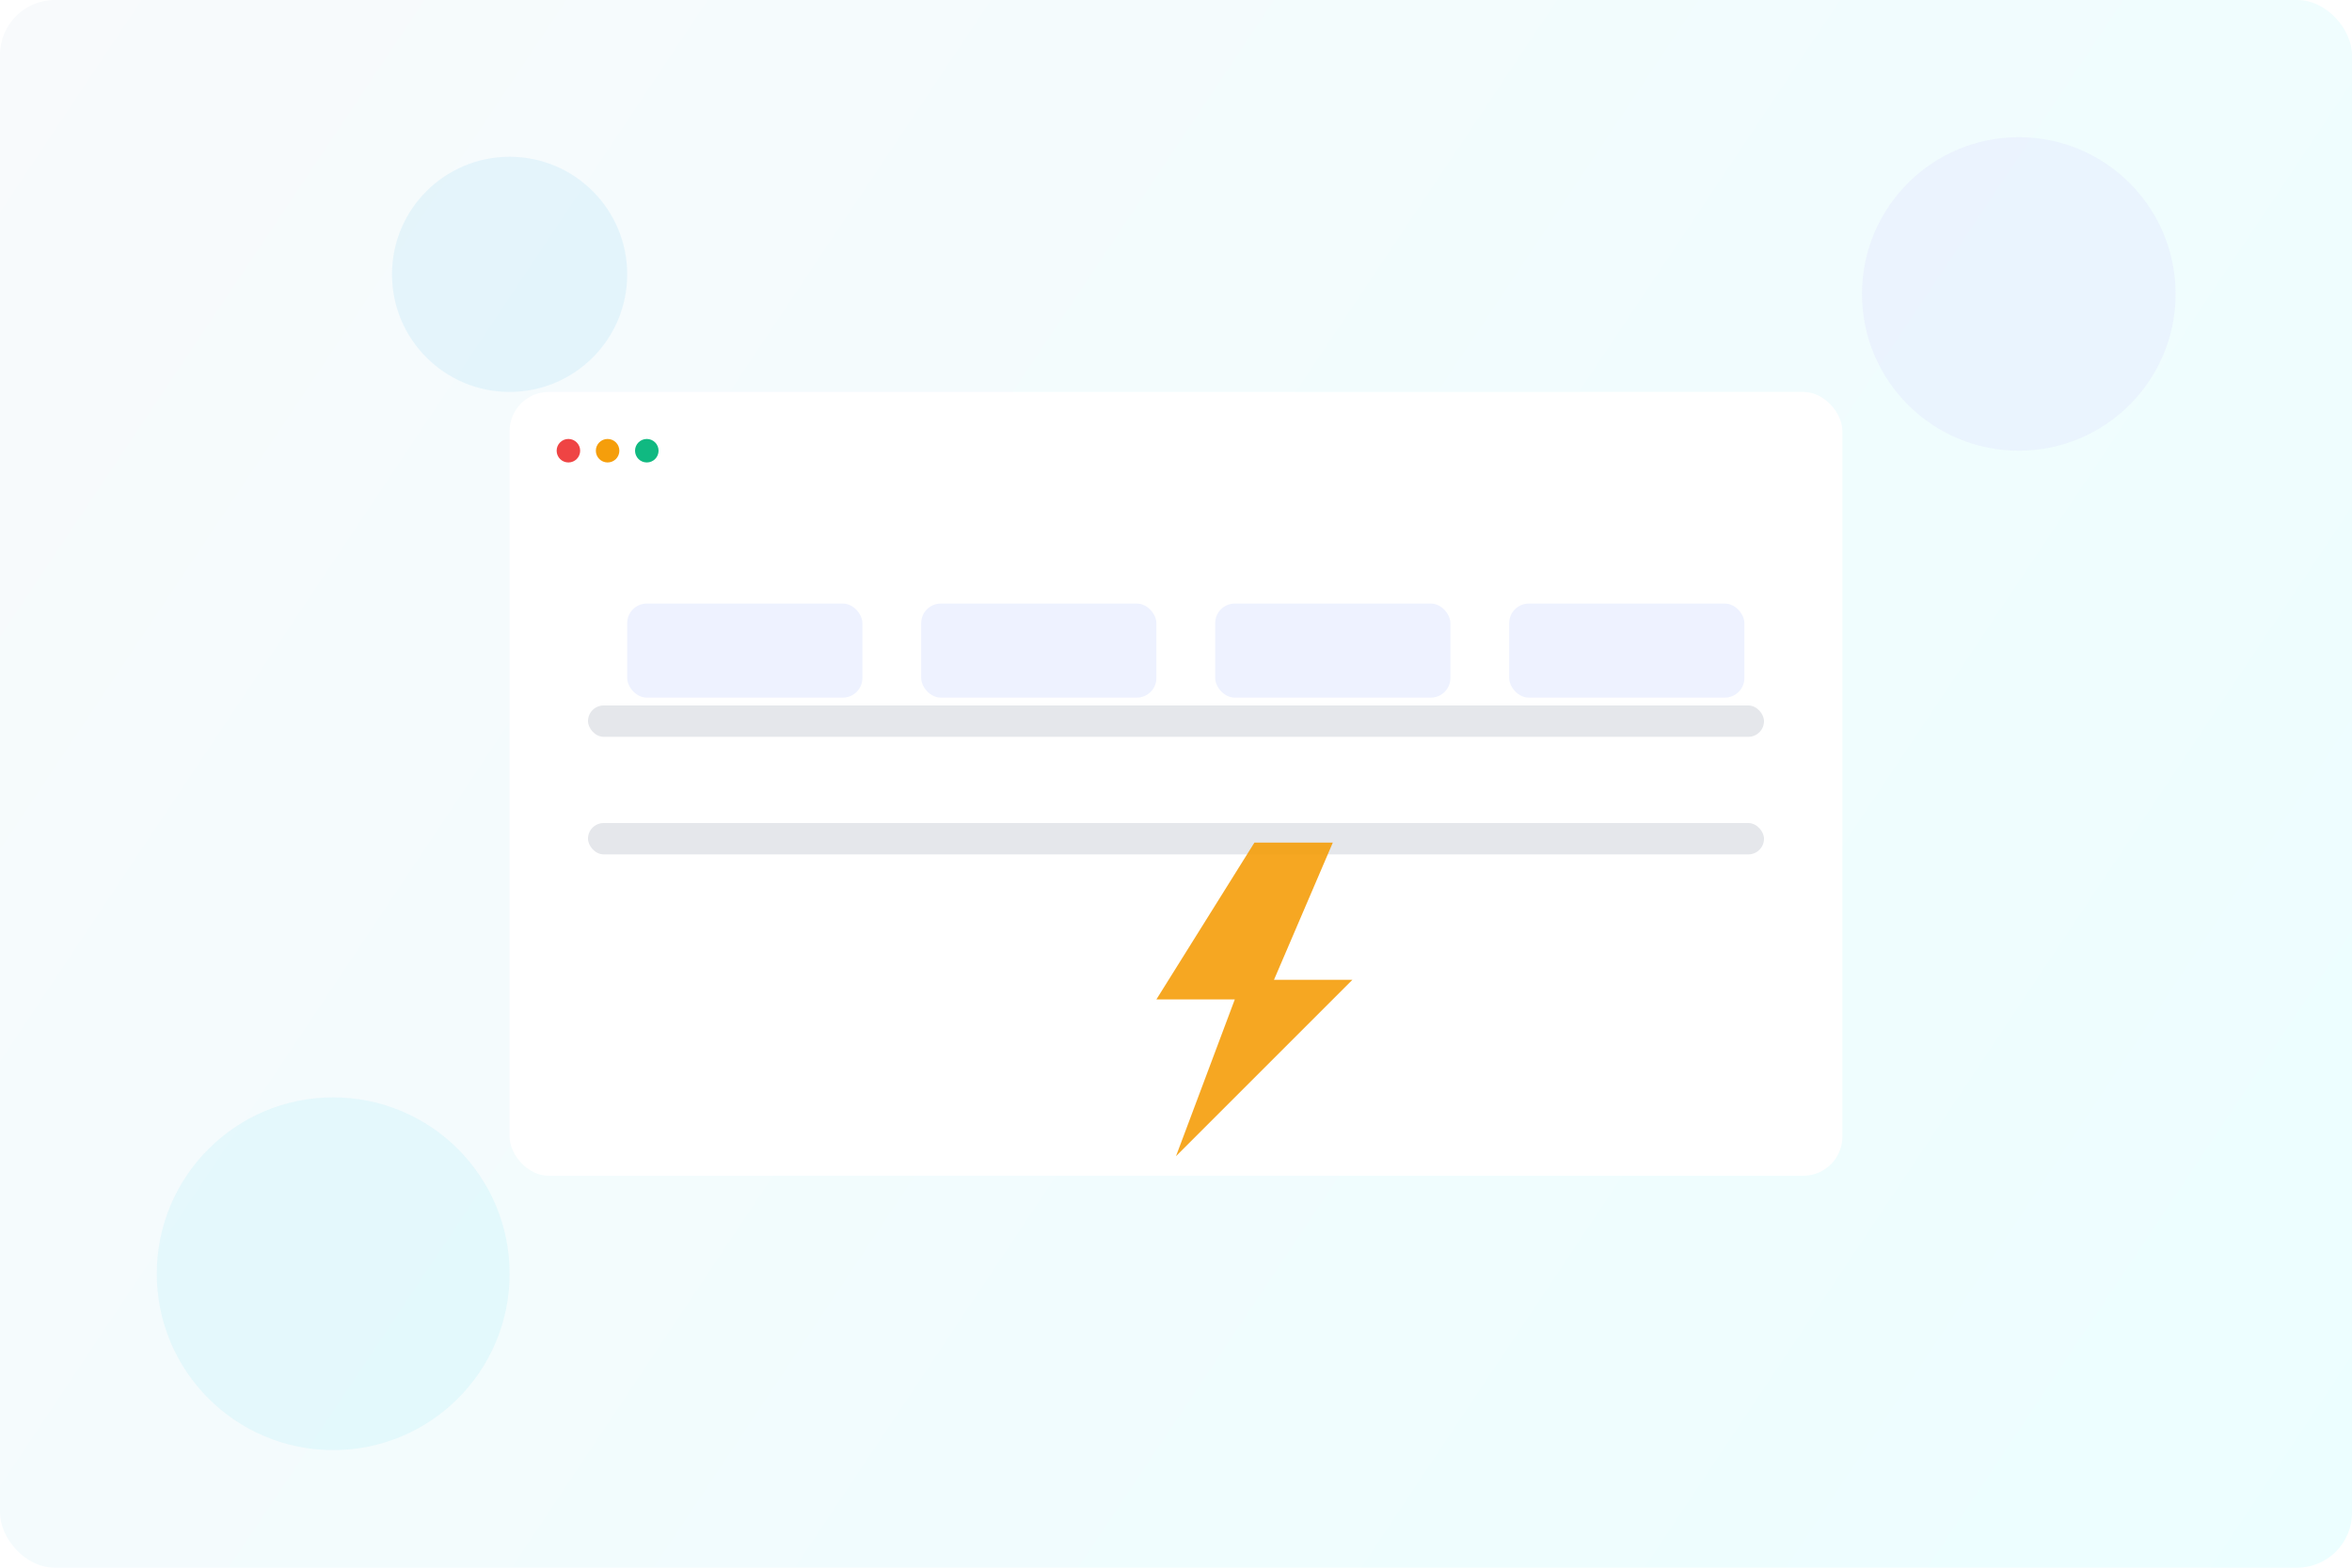 <svg width="1200" height="800" viewBox="0 0 1200 800" fill="none" xmlns="http://www.w3.org/2000/svg">
  <rect width="1200" height="800" rx="28" fill="url(#bg)"/>
  <g opacity="0.08">
    <circle cx="170" cy="650" r="90" fill="#22D3EE"/>
    <circle cx="1030" cy="150" r="80" fill="#A78BFA"/>
    <circle cx="260" cy="140" r="60" fill="#0EA5E9"/>
  </g>
  <g>
    <rect x="260" y="200" width="680" height="400" rx="20" fill="#FFFFFF"/>
    <g transform="translate(280 220)">
      <circle cx="10" cy="10" r="6" fill="#EF4444"/>
      <circle cx="30" cy="10" r="6" fill="#F59E0B"/>
      <circle cx="50" cy="10" r="6" fill="#10B981"/>
    </g>
    <!-- Conveyor / flow -->
    <rect x="300" y="360" width="600" height="16" rx="8" fill="#E5E7EB"/>
    <rect x="300" y="420" width="600" height="16" rx="8" fill="#E5E7EB"/>
    <!-- Steps -->
    <g filter="url(#shadow)">
      <rect x="320" y="300" width="120" height="48" rx="10" fill="#EEF2FF"/>
      <rect x="470" y="300" width="120" height="48" rx="10" fill="#EEF2FF"/>
      <rect x="620" y="300" width="120" height="48" rx="10" fill="#EEF2FF"/>
      <rect x="770" y="300" width="120" height="48" rx="10" fill="#EEF2FF"/>
    </g>
    <!-- Bolt icon -->
    <g transform="translate(560 430)">
      <path d="M80 0 L30 80 H70 L40 160 L130 70 H90 L120 0 Z" fill="#F59E0B" opacity="0.9"/>
    </g>
  </g>
  <defs>
    <linearGradient id="bg" x1="0" y1="0" x2="1200" y2="800" gradientUnits="userSpaceOnUse">
      <stop stop-color="#F8FAFC"/>
      <stop offset="1" stop-color="#ECFEFF"/>
    </linearGradient>
    <filter id="shadow" x="0" y="0" width="200%" height="200%">
      <feOffset dy="8"/>
      <feGaussianBlur stdDeviation="10" result="blur"/>
      <feColorMatrix type="matrix" values="0 0 0 0 0  0 0 0 0 0  0 0 0 0 0  0 0 0 .12 0"/>
      <feBlend in2="SourceGraphic" mode="normal"/>
    </filter>
  </defs>
</svg>
